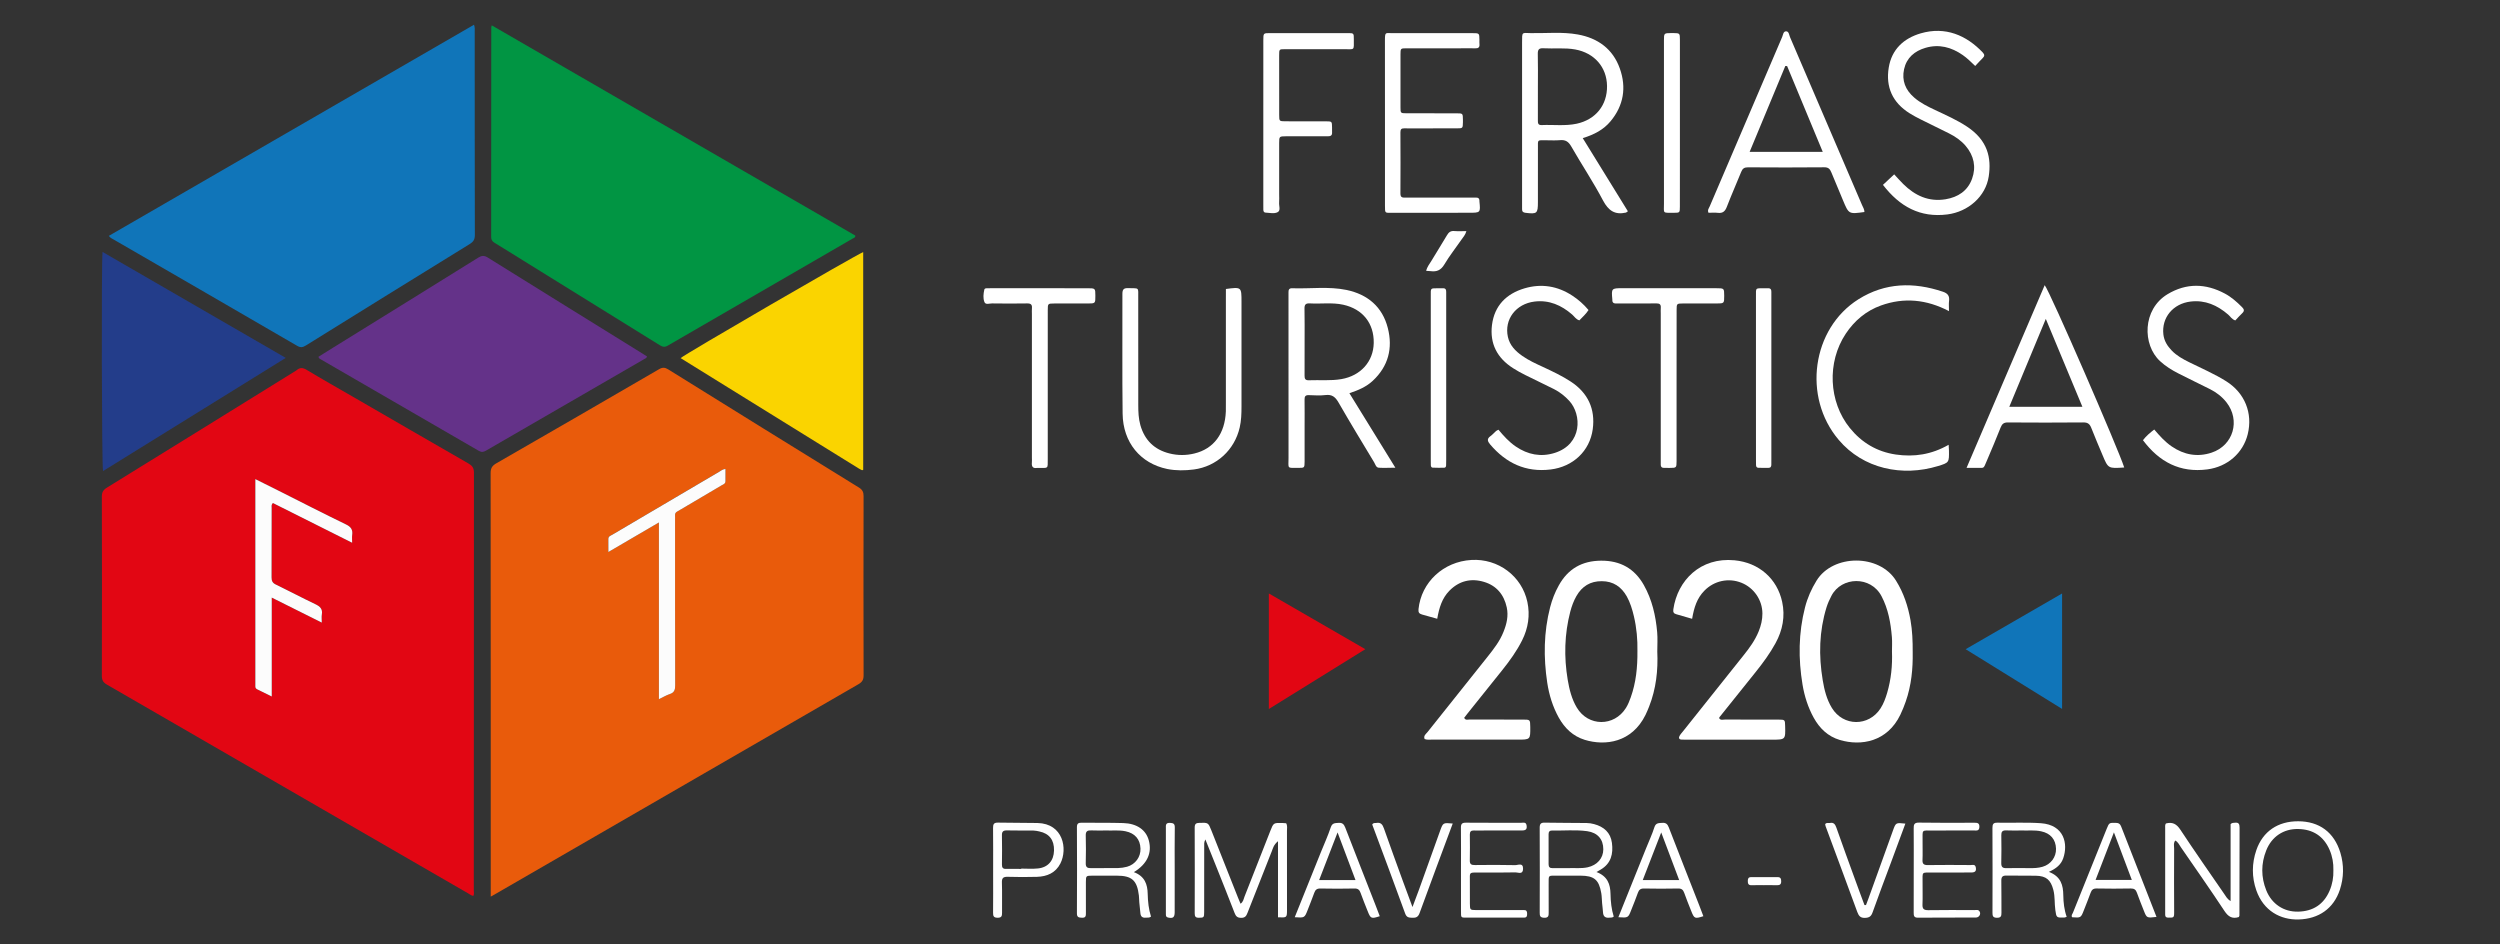 <?xml version="1.0" encoding="utf-8"?>
<!-- Generator: Adobe Illustrator 16.0.0, SVG Export Plug-In . SVG Version: 6.00 Build 0)  -->
<!DOCTYPE svg PUBLIC "-//W3C//DTD SVG 1.1//EN" "http://www.w3.org/Graphics/SVG/1.1/DTD/svg11.dtd">
<svg version="1.1" id="Layer_1" xmlns="http://www.w3.org/2000/svg" xmlns:xlink="http://www.w3.org/1999/xlink" x="0px" y="0px"
	 width="137.68px" height="52px" viewBox="0 0 137.68 52" enable-background="new 0 0 137.68 52" xml:space="preserve">
<rect x="0" y="0" width="137.68" height="52" fill="#333333" stroke="none"/>
<g>
	<path fill-rule="evenodd" clip-rule="evenodd" fill="#E95B0B" d="M27.026,49.379c0-0.17,0-0.285,0-0.401
		c0-7.642,0.002-15.284-0.006-22.927c0-0.271,0.088-0.406,0.317-0.537c2.991-1.72,5.978-3.447,8.96-5.182
		c0.193-0.111,0.326-0.1,0.508,0.014c3.495,2.174,6.993,4.342,10.496,6.503c0.199,0.122,0.259,0.252,0.258,0.479
		c-0.007,3.287-0.008,6.575,0.001,9.862c0.001,0.246-0.076,0.371-0.287,0.493C40.63,41.517,33.99,45.357,27.35,49.196
		C27.261,49.248,27.169,49.299,27.026,49.379z M39.953,25.824c-0.156,0.019-0.246,0.098-0.342,0.153
		c-1.173,0.689-2.345,1.38-3.519,2.071c-0.79,0.465-1.581,0.93-2.371,1.397c-0.096,0.056-0.222,0.087-0.219,0.239
		c0.004,0.218,0.001,0.435,0.001,0.714c0.952-0.544,1.835-1.085,2.783-1.627c0,3.272,0,6.479,0,9.733
		c0.228-0.109,0.409-0.219,0.604-0.284c0.246-0.081,0.293-0.233,0.293-0.476c-0.009-3.045-0.006-6.088-0.006-9.132
		c0-0.074,0.005-0.148-0.001-0.222c-0.009-0.108,0.034-0.181,0.131-0.228c0.066-0.032,0.128-0.074,0.191-0.111
		c0.745-0.439,1.491-0.879,2.234-1.32c0.096-0.056,0.222-0.085,0.22-0.238C39.95,26.278,39.953,26.062,39.953,25.824z"/>
	<path fill-rule="evenodd" clip-rule="evenodd" fill="#E20613" d="M26.069,49.338c-0.111-0.011-0.192-0.083-0.28-0.134
		c-6.63-3.833-13.26-7.669-19.893-11.497c-0.21-0.12-0.287-0.243-0.287-0.489c0.01-3.287,0.009-6.575,0-9.862
		c-0.001-0.243,0.073-0.373,0.278-0.5c3.44-2.121,6.874-4.251,10.31-6.379c0.044-0.027,0.094-0.051,0.133-0.085
		c0.184-0.161,0.346-0.151,0.562-0.021c0.868,0.523,1.75,1.021,2.626,1.527c2.092,1.209,4.181,2.422,6.277,3.625
		c0.212,0.121,0.307,0.248,0.306,0.511c-0.008,7.663-0.007,15.326-0.008,22.991C26.096,49.127,26.121,49.232,26.069,49.338z
		 M14.062,26.385c0,0.121,0,0.185,0,0.248c0,3.668,0,7.335,0,11.002c0,0.053,0.002,0.105,0,0.158
		c-0.003,0.085,0.035,0.137,0.11,0.173c0.251,0.12,0.499,0.245,0.794,0.391c0-1.837,0-3.616,0-5.446
		c0.934,0.467,1.825,0.911,2.755,1.376c0-0.179-0.019-0.315,0.003-0.445c0.053-0.305-0.097-0.444-0.354-0.567
		c-0.732-0.349-1.45-0.73-2.181-1.084c-0.18-0.086-0.235-0.196-0.233-0.39c0.008-1.278,0.003-2.557,0.005-3.836
		c0-0.079-0.028-0.167,0.067-0.263c1.434,0.719,2.876,1.441,4.365,2.188c0-0.184-0.014-0.31,0.003-0.432
		c0.04-0.288-0.068-0.445-0.34-0.576c-1.252-0.607-2.49-1.243-3.734-1.868C14.918,26.812,14.515,26.611,14.062,26.385z"/>
	<path fill-rule="evenodd" clip-rule="evenodd" fill="#1075B9" d="M5.994,12.99c6.708-3.878,13.396-7.748,20.111-11.628
		c0.054,0.149,0.039,0.254,0.039,0.355c0.001,3.741-0.002,7.483,0.007,11.227c0.001,0.248-0.085,0.374-0.286,0.498
		c-3.01,1.854-6.016,3.718-9.019,5.584c-0.169,0.106-0.292,0.129-0.48,0.02c-3.376-1.963-6.757-3.916-10.137-5.872
		C6.158,13.133,6.076,13.105,5.994,12.99z"/>
	<path fill-rule="evenodd" clip-rule="evenodd" fill="#019543" d="M27.081,1.396c6.696,3.872,13.363,7.728,20.023,11.579
		c0.009,0.115-0.083,0.127-0.14,0.16c-3.398,1.968-6.797,3.93-10.193,5.901c-0.182,0.105-0.299,0.059-0.454-0.037
		c-2.51-1.561-5.023-3.116-7.536-4.672c-0.511-0.318-1.021-0.638-1.536-0.95c-0.127-0.077-0.195-0.159-0.195-0.322
		c0.005-3.85,0.005-7.697,0.005-11.547C27.056,1.489,27.064,1.47,27.081,1.396z"/>
	<path fill-rule="evenodd" clip-rule="evenodd" fill="#643289" d="M17.537,19.65c0.281-0.176,0.558-0.35,0.835-0.521
		c2.655-1.645,5.311-3.285,7.961-4.937c0.196-0.122,0.329-0.133,0.531-0.007c2.847,1.775,5.7,3.539,8.551,5.307
		c0.072,0.044,0.142,0.09,0.222,0.143c-0.032,0.095-0.117,0.118-0.183,0.156c-2.895,1.674-5.79,3.347-8.683,5.023
		c-0.138,0.079-0.245,0.105-0.402,0.015c-2.9-1.685-5.805-3.361-8.708-5.042C17.619,19.764,17.564,19.748,17.537,19.65z"/>
	<path fill-rule="evenodd" clip-rule="evenodd" fill="#FAD400" d="M47.538,13.883c0,4.021,0,8.008,0,11.991
		c-0.019,0.009-0.028,0.016-0.038,0.018c-0.01,0.003-0.022,0.005-0.03,0.001c-0.065-0.033-0.132-0.064-0.194-0.104
		c-3.263-2.021-6.527-4.044-9.794-6.068C37.65,19.544,47.123,14.044,47.538,13.883z"/>
	<path fill-rule="evenodd" clip-rule="evenodd" fill="#233D8A" d="M5.648,13.875c3.373,1.951,6.711,3.883,10.088,5.835
		c-3.376,2.092-6.717,4.161-10.062,6.233C5.604,25.719,5.578,14.428,5.648,13.875z"/>
	<g>
		<path fill-rule="evenodd" clip-rule="evenodd" fill="#FFFFFF" d="M87.165,7.607c0.848,1.377,1.668,2.705,2.486,4.029
			c-0.064,0.044-0.086,0.067-0.109,0.073c-0.607,0.135-0.964-0.107-1.261-0.669c-0.536-1.019-1.179-1.98-1.752-2.981
			c-0.153-0.266-0.323-0.368-0.618-0.34c-0.26,0.025-0.524,0.004-0.785,0.006c-0.479,0.004-0.428-0.06-0.429,0.455
			c-0.002,0.985-0.001,1.971-0.001,2.958c0,0.62-0.05,0.659-0.683,0.582c-0.137-0.017-0.191-0.07-0.189-0.2
			c0.001-0.094,0-0.185,0-0.278c0-2.973,0-5.945,0-8.918c0-0.588-0.016-0.51,0.487-0.5c0.86,0.014,1.727-0.079,2.579,0.074
			C88,2.098,88.826,2.696,89.208,3.776c0.37,1.044,0.21,2.036-0.512,2.903C88.31,7.143,87.798,7.412,87.165,7.607z M84.695,4.767
			c0,0.618,0.001,1.234-0.001,1.851c0,0.146-0.004,0.279,0.207,0.27c0.644-0.029,1.292,0.062,1.933-0.075
			c1.042-0.228,1.683-1.021,1.669-2.078c-0.014-1.037-0.696-1.816-1.748-2.01c-0.582-0.106-1.167-0.033-1.75-0.066
			c-0.242-0.015-0.32,0.063-0.315,0.307C84.705,3.566,84.695,4.167,84.695,4.767z"/>
		<path fill-rule="evenodd" clip-rule="evenodd" fill="#FFFFFF" d="M74.314,21.654c0.839,1.359,1.66,2.689,2.531,4.103
			c-0.349,0.003-0.627,0.018-0.906,0.002c-0.162-0.009-0.193-0.184-0.261-0.296c-0.66-1.093-1.324-2.186-1.96-3.292
			c-0.173-0.302-0.354-0.459-0.717-0.415c-0.303,0.037-0.615,0.016-0.922,0.005c-0.182-0.006-0.238,0.066-0.234,0.243
			c0.008,0.507,0.002,1.016,0.002,1.523c0,0.631,0.003,1.263,0,1.896c-0.003,0.336-0.008,0.344-0.321,0.344
			c-0.675-0.001-0.563,0.068-0.564-0.558c-0.004-2.927-0.002-5.854-0.002-8.782c0-0.106,0.004-0.215,0-0.322
			c-0.005-0.146,0.035-0.237,0.204-0.23c0.997,0.035,2.005-0.111,2.991,0.093c1.161,0.243,1.979,0.927,2.276,2.101
			c0.282,1.109,0.028,2.105-0.833,2.905C75.245,21.303,74.81,21.489,74.314,21.654z M71.847,18.797c0,0.631,0.002,1.264-0.002,1.896
			c-0.001,0.17,0.044,0.256,0.233,0.249c0.599-0.024,1.2,0.039,1.797-0.064c1.056-0.183,1.76-0.962,1.779-1.985
			c0.021-1.087-0.609-1.876-1.681-2.111c-0.609-0.134-1.228-0.037-1.84-0.073c-0.223-0.013-0.296,0.064-0.292,0.287
			C71.854,17.596,71.847,18.195,71.847,18.797z"/>
		<path fill-rule="evenodd" clip-rule="evenodd" fill="#FFFFFF" d="M67.513,15.915c0.859-0.113,0.859-0.113,0.859,0.705
			c0,1.925,0,3.851,0,5.775c0,0.387-0.012,0.769-0.099,1.148c-0.283,1.235-1.271,2.145-2.523,2.312
			c-0.491,0.064-0.983,0.07-1.469-0.027c-1.477-0.306-2.436-1.461-2.456-3.044c-0.028-2.202-0.004-4.406-0.012-6.608
			c0-0.25,0.088-0.315,0.32-0.308c0.621,0.021,0.551-0.073,0.552,0.532c0.002,1.972,0,3.945,0.002,5.916
			c0,0.369,0.014,0.737,0.116,1.099c0.236,0.828,0.772,1.35,1.601,1.557c0.454,0.115,0.918,0.115,1.372,0.003
			c1.069-0.257,1.688-1.095,1.734-2.32c0.006-0.17,0.002-0.34,0.002-0.509c0-1.911,0-3.82,0-5.732
			C67.513,16.247,67.513,16.08,67.513,15.915z"/>
		<path fill-rule="evenodd" clip-rule="evenodd" fill="#FFFFFF" d="M116.985,25.745c-0.883,0.061-0.883,0.061-1.197-0.688
			c-0.207-0.497-0.422-0.989-0.617-1.493c-0.084-0.211-0.192-0.303-0.434-0.3c-1.385,0.012-2.77,0.012-4.155,0.001
			c-0.224-0.003-0.324,0.077-0.403,0.276c-0.242,0.615-0.501,1.224-0.761,1.833c-0.207,0.484-0.118,0.381-0.596,0.392
			c-0.152,0.005-0.302,0-0.52,0c1.446-3.379,2.869-6.706,4.303-10.061C112.871,16.001,116.686,24.783,116.985,25.745z
			 M112.667,17.562c-0.698,1.681-1.351,3.252-2.011,4.84c1.356,0,2.663,0,4.025,0C114.008,20.787,113.357,19.221,112.667,17.562z"/>
		<path fill-rule="evenodd" clip-rule="evenodd" fill="#FFFFFF" d="M102.678,11.676c-0.862,0.12-0.862,0.12-1.179-0.64
			c-0.213-0.511-0.43-1.021-0.639-1.533c-0.076-0.183-0.155-0.293-0.393-0.29c-1.4,0.014-2.8,0.011-4.201,0.002
			c-0.202-0.002-0.301,0.067-0.374,0.249c-0.258,0.642-0.542,1.274-0.789,1.92c-0.097,0.256-0.229,0.373-0.505,0.337
			c-0.166-0.021-0.338-0.003-0.506-0.003c-0.074-0.148,0.021-0.249,0.064-0.35c1.328-3.112,2.659-6.223,3.992-9.333
			c0.051-0.118,0.057-0.314,0.22-0.31c0.155,0.006,0.16,0.2,0.211,0.319c1.323,3.081,2.645,6.163,3.965,9.244
			C102.599,11.413,102.678,11.532,102.678,11.676z M98.42,3.638c-0.032-0.001-0.066-0.002-0.099-0.003
			c-0.65,1.561-1.299,3.125-1.965,4.728c1.364,0,2.66,0,4.026,0C99.72,6.766,99.069,5.203,98.42,3.638z"/>
		<path fill-rule="evenodd" clip-rule="evenodd" fill="#FFFFFF" d="M76.273,6.763c0-1.509,0.001-3.02-0.002-4.529
			c0-0.491,0.029-0.409,0.389-0.409c1.476-0.001,2.954-0.001,4.429,0c0.381,0,0.382,0.003,0.386,0.369
			c0.001,0.075-0.007,0.153,0.002,0.229c0.02,0.184-0.061,0.245-0.237,0.239c-0.262-0.011-0.523-0.002-0.785-0.002c-1,0-2-0.003-3,0
			c-0.321,0.001-0.326,0.007-0.327,0.333c-0.004,0.97-0.004,1.94,0,2.912c0,0.326,0.006,0.332,0.324,0.333
			c0.924,0.004,1.847,0,2.769,0.003c0.341,0,0.341,0.005,0.345,0.353c0,0.047,0,0.093,0,0.14c-0.007,0.327-0.007,0.334-0.324,0.334
			c-0.677,0.004-1.354,0-2.031,0.002c-0.292,0-0.584,0.006-0.877-0.002c-0.163-0.005-0.21,0.062-0.21,0.217
			c0.006,1.123,0.008,2.249,0,3.374c-0.002,0.246,0.144,0.223,0.3,0.223c1.184-0.003,2.369-0.001,3.554-0.001
			c0.107,0,0.215,0.001,0.323,0.001c0.111-0.001,0.172,0.048,0.174,0.164c0,0.015-0.001,0.029,0,0.045
			c0.062,0.626,0.062,0.626-0.586,0.626c-1.414,0-2.83,0-4.244,0.002c-0.375,0-0.372,0.035-0.372-0.379
			C76.274,9.813,76.273,8.288,76.273,6.763z"/>
		<path fill-rule="evenodd" clip-rule="evenodd" fill="#FFFFFF" d="M82.524,23.665c0.284,0.343,0.582,0.672,0.953,0.925
			c0.664,0.451,1.383,0.593,2.149,0.351c1.515-0.482,1.495-2.104,0.796-2.866c-0.243-0.264-0.519-0.482-0.837-0.644
			c-0.522-0.263-1.05-0.509-1.571-0.771c-0.233-0.117-0.465-0.24-0.685-0.383c-0.874-0.556-1.292-1.348-1.162-2.384
			c0.136-1.066,0.794-1.717,1.788-2.013c0.932-0.276,1.828-0.133,2.646,0.408c0.322,0.212,0.611,0.464,0.882,0.785
			c-0.136,0.219-0.331,0.386-0.504,0.569c-0.188-0.052-0.272-0.212-0.397-0.32c-0.596-0.514-1.261-0.811-2.07-0.715
			c-1.029,0.125-1.681,0.982-1.469,1.948c0.104,0.468,0.415,0.78,0.788,1.042c0.354,0.25,0.748,0.428,1.137,0.608
			c0.53,0.247,1.06,0.496,1.548,0.817c0.937,0.619,1.349,1.504,1.2,2.613c-0.163,1.208-1.088,2.069-2.319,2.22
			c-1.373,0.167-2.458-0.35-3.335-1.384c-0.143-0.17-0.186-0.306,0.02-0.452c0.112-0.079,0.203-0.189,0.307-0.28
			C82.418,23.711,82.464,23.696,82.524,23.665z"/>
		<path fill-rule="evenodd" clip-rule="evenodd" fill="#FFFFFF" d="M118.017,24.242c0.182-0.236,0.392-0.412,0.622-0.588
			c0.295,0.346,0.591,0.679,0.962,0.932c0.679,0.463,1.414,0.601,2.194,0.343c1.201-0.396,1.602-1.781,0.818-2.775
			c-0.243-0.309-0.549-0.542-0.894-0.718c-0.576-0.292-1.16-0.566-1.735-0.862c-0.37-0.188-0.721-0.401-1.03-0.689
			c-0.972-0.901-0.972-2.843,0.414-3.681c1.038-0.625,2.101-0.603,3.16-0.036c0.355,0.189,0.656,0.455,0.939,0.74
			c0.12,0.119,0.156,0.212,0.016,0.342c-0.134,0.123-0.253,0.265-0.379,0.397c-0.188-0.056-0.27-0.216-0.395-0.323
			c-0.598-0.513-1.261-0.812-2.069-0.717c-0.967,0.116-1.604,0.885-1.498,1.813c0.042,0.355,0.219,0.636,0.459,0.884
			c0.271,0.283,0.608,0.468,0.954,0.64c0.687,0.343,1.397,0.643,2.048,1.054c1.023,0.644,1.47,1.753,1.185,2.913
			c-0.255,1.036-1.113,1.792-2.222,1.939C120.059,26.049,118.913,25.439,118.017,24.242z"/>
		<path fill-rule="evenodd" clip-rule="evenodd" fill="#FFFFFF" d="M103.698,10.181c0.217-0.204,0.407-0.381,0.619-0.579
			c0.173,0.185,0.329,0.365,0.499,0.533c0.647,0.639,1.401,0.991,2.333,0.838c0.685-0.114,1.215-0.462,1.456-1.128
			c0.236-0.655,0.103-1.273-0.353-1.812c-0.254-0.298-0.57-0.513-0.917-0.688c-0.521-0.261-1.048-0.514-1.568-0.774
			c-0.208-0.104-0.41-0.212-0.604-0.334c-0.936-0.587-1.324-1.444-1.145-2.522c0.165-0.997,0.823-1.604,1.76-1.879
			c1.358-0.395,2.518,0.106,3.419,1.057c0.112,0.12,0.099,0.203-0.01,0.31c-0.13,0.127-0.252,0.264-0.408,0.43
			c-0.23-0.217-0.441-0.432-0.689-0.603c-0.626-0.434-1.304-0.616-2.053-0.395c-0.6,0.176-1.038,0.548-1.176,1.177
			c-0.137,0.626,0.079,1.15,0.563,1.565c0.342,0.296,0.744,0.491,1.146,0.681c0.599,0.282,1.204,0.55,1.756,0.914
			c1.154,0.762,1.349,1.732,1.198,2.742c-0.166,1.104-1.125,1.947-2.281,2.095C105.747,11.998,104.624,11.382,103.698,10.181z"/>
		<path fill-rule="evenodd" clip-rule="evenodd" fill="#FFFFFF" d="M107.316,24.495c0.009,0.156,0.017,0.232,0.017,0.308
			c0.01,0.667,0.012,0.676-0.605,0.864c-1.954,0.597-4.109,0.163-5.469-1.445c-1.998-2.357-1.478-6.125,1.09-7.741
			c1.469-0.922,3.04-0.957,4.654-0.414c0.262,0.088,0.372,0.232,0.335,0.509c-0.021,0.162-0.003,0.331-0.003,0.558
			c-1.239-0.647-2.479-0.765-3.743-0.312c-0.82,0.294-1.465,0.836-1.947,1.563c-1.035,1.563-0.942,3.737,0.229,5.185
			c0.656,0.81,1.498,1.31,2.534,1.462C105.41,25.177,106.366,25.038,107.316,24.495z"/>
		<path fill-rule="evenodd" clip-rule="evenodd" fill="#FFFFFF" d="M69.573,6.739c0-1.511,0-3.021,0.001-4.53
			c0-0.382,0.004-0.386,0.369-0.386c1.431-0.003,2.86-0.004,4.292,0c0.317,0,0.325,0.006,0.323,0.336
			c0,0.643,0.059,0.548-0.526,0.551c-1.077,0.005-2.153,0.002-3.23,0c-0.352,0-0.358-0.02-0.356,0.351
			c0.002,1.094-0.002,2.188,0.002,3.28c0.001,0.33,0.008,0.336,0.33,0.339c0.754,0.003,1.507-0.003,2.26,0.002
			c0.316,0.001,0.316,0.008,0.321,0.334c0.002,0.094-0.004,0.187,0.001,0.278c0.01,0.163-0.076,0.212-0.225,0.211
			c-0.369-0.004-0.738-0.001-1.108-0.001c-0.398,0-0.798-0.001-1.198,0.001c-0.377,0.003-0.381,0.005-0.383,0.374
			c-0.002,0.94,0,1.881,0,2.818c0,0.155,0.01,0.31-0.002,0.462c-0.015,0.18,0.094,0.424-0.071,0.52
			c-0.193,0.11-0.45,0.039-0.68,0.03c-0.096-0.005-0.117-0.083-0.119-0.165c0-0.108-0.001-0.215-0.001-0.323
			C69.573,9.727,69.573,8.232,69.573,6.739z"/>
		<path fill-rule="evenodd" clip-rule="evenodd" fill="#FFFFFF" d="M57.702,21.27c0,1.34,0,2.68,0,4.019
			c-0.001,0.557,0.036,0.473-0.508,0.482c-0.03,0-0.062-0.004-0.092,0c-0.236,0.034-0.294-0.093-0.274-0.299
			c0.01-0.091,0.001-0.185,0.001-0.277c0-2.632,0-5.265,0-7.897c0-0.107-0.008-0.218,0.002-0.324
			c0.019-0.197-0.061-0.268-0.261-0.264c-0.646,0.011-1.292,0.009-1.937,0c-0.144-0.002-0.354,0.09-0.419-0.077
			c-0.083-0.211-0.056-0.454-0.006-0.68c0.019-0.089,0.12-0.078,0.195-0.079c0.154-0.002,0.307-0.002,0.461-0.002
			c1.675,0,3.352,0,5.027,0.002c0.432,0,0.432,0.003,0.433,0.413c0.002,0.423,0.002,0.426-0.419,0.427
			c-0.615,0.001-1.23-0.003-1.846,0c-0.349,0.002-0.356,0.007-0.356,0.354C57.701,18.468,57.702,19.869,57.702,21.27z"/>
		<path fill-rule="evenodd" clip-rule="evenodd" fill="#FFFFFF" d="M92.332,21.233c0,1.386,0.002,2.772,0,4.16
			c-0.001,0.372-0.007,0.373-0.383,0.376c-0.108,0.001-0.214,0.001-0.323-0.003c-0.113,0-0.165-0.061-0.165-0.171
			c0.001-0.123,0-0.248,0-0.371c0-2.65,0-5.301,0-7.951c0-0.108-0.008-0.218,0.002-0.325c0.013-0.178-0.061-0.241-0.241-0.239
			c-0.646,0.009-1.292,0.004-1.939,0.004c-0.107,0-0.215,0-0.323-0.001c-0.109-0.005-0.168-0.062-0.166-0.175
			c0.001-0.015,0.001-0.03,0-0.045c-0.056-0.608-0.048-0.621,0.556-0.621c1.725,0,3.446,0,5.17,0.002
			c0.433,0,0.433,0.003,0.435,0.415c0,0.421,0,0.424-0.423,0.425c-0.615,0-1.229-0.003-1.845,0
			c-0.346,0.002-0.353,0.007-0.353,0.357C92.331,18.458,92.332,19.846,92.332,21.233z"/>
		<path fill-rule="evenodd" clip-rule="evenodd" fill="#FFFFFF" d="M91.637,6.807c0-1.525-0.001-3.05,0-4.574
			c0-0.407,0.003-0.407,0.392-0.412c0.045,0,0.092,0,0.138,0c0.341,0.008,0.348,0.008,0.349,0.364c0.002,2.048,0,4.097,0,6.145
			c0,1.017,0.002,2.034-0.002,3.051c0,0.33-0.007,0.338-0.323,0.338c-0.659-0.003-0.551,0.057-0.553-0.521
			C91.633,9.731,91.637,8.27,91.637,6.807z"/>
		<path fill-rule="evenodd" clip-rule="evenodd" fill="#FFFFFF" d="M96.704,20.767c0-1.477,0-2.954,0-4.434
			c0-0.521-0.044-0.449,0.478-0.457c0.061,0,0.124,0.003,0.184,0c0.142-0.009,0.189,0.067,0.186,0.197c-0.003,0.091,0,0.184,0,0.275
			c0,2.987,0,5.974,0,8.962c0,0.094-0.001,0.184-0.001,0.276c0,0.104-0.033,0.18-0.154,0.179c-0.185-0.001-0.369,0-0.553-0.001
			c-0.094-0.003-0.134-0.062-0.136-0.148c-0.003-0.107-0.003-0.213-0.003-0.323C96.704,23.784,96.704,22.277,96.704,20.767z"/>
		<path fill-rule="evenodd" clip-rule="evenodd" fill="#FFFFFF" d="M78.796,20.77c0-1.479-0.002-2.957,0-4.436
			c0-0.514-0.046-0.451,0.478-0.458c0.062,0,0.124,0.004,0.185,0c0.143-0.011,0.188,0.067,0.186,0.195c-0.003,0.092,0,0.185,0,0.276
			c0,2.987,0,5.974,0,8.96c0,0.108-0.001,0.216-0.005,0.323c-0.001,0.066-0.032,0.128-0.102,0.129
			c-0.214,0.005-0.43,0.005-0.644-0.005c-0.068-0.004-0.093-0.071-0.095-0.137c-0.003-0.107-0.003-0.214-0.003-0.324
			C78.796,23.787,78.796,22.277,78.796,20.77z"/>
		<path fill-rule="evenodd" clip-rule="evenodd" fill="#FFFFFF" d="M80.758,12.728c-0.063,0.218-0.181,0.337-0.274,0.472
			c-0.314,0.455-0.661,0.893-0.942,1.366c-0.189,0.316-0.422,0.414-0.757,0.366c-0.072-0.008-0.146-0.008-0.242-0.015
			c0.049-0.223,0.184-0.377,0.283-0.544c0.283-0.476,0.583-0.942,0.862-1.418c0.096-0.165,0.204-0.248,0.4-0.231
			C80.296,12.741,80.505,12.728,80.758,12.728z"/>
	</g>
	<g>
		<path fill-rule="evenodd" clip-rule="evenodd" fill="#FFFFFF" d="M91.27,35.876c0.048,1.038-0.065,2.057-0.448,3.031
			c-0.061,0.157-0.127,0.313-0.201,0.466c-0.75,1.521-2.212,1.717-3.343,1.373c-0.654-0.202-1.107-0.643-1.434-1.226
			c-0.333-0.599-0.531-1.248-0.634-1.919c-0.21-1.395-0.196-2.787,0.16-4.163c0.108-0.418,0.264-0.819,0.474-1.194
			c0.509-0.92,1.286-1.362,2.336-1.366c1.051-0.005,1.834,0.429,2.35,1.343c0.452,0.804,0.654,1.685,0.734,2.596
			C91.295,35.168,91.27,35.522,91.27,35.876z M90.176,35.847c0.013-0.608-0.042-1.267-0.196-1.915
			c-0.089-0.374-0.2-0.744-0.387-1.081c-0.302-0.536-0.747-0.843-1.381-0.844c-0.63-0.004-1.085,0.279-1.395,0.818
			c-0.154,0.269-0.259,0.56-0.338,0.857c-0.323,1.239-0.353,2.494-0.142,3.756c0.09,0.532,0.22,1.058,0.499,1.526
			c0.626,1.056,2.056,1.066,2.708,0.024c0.114-0.183,0.193-0.382,0.266-0.587C90.097,37.595,90.185,36.758,90.176,35.847z"/>
		<path fill-rule="evenodd" clip-rule="evenodd" fill="#FFFFFF" d="M105.336,35.925c0.015,0.882-0.069,1.815-0.384,2.713
			c-0.085,0.244-0.183,0.487-0.296,0.723c-0.719,1.494-2.158,1.738-3.333,1.391c-0.655-0.195-1.113-0.638-1.438-1.224
			c-0.314-0.569-0.509-1.184-0.616-1.822c-0.237-1.43-0.224-2.85,0.137-4.257c0.133-0.521,0.35-1.012,0.636-1.475
			c0.904-1.463,3.45-1.478,4.373,0c0.424,0.678,0.665,1.415,0.802,2.191C105.316,34.727,105.339,35.296,105.336,35.925z
			 M104.195,35.881c0-0.263,0.017-0.525-0.004-0.786c-0.064-0.787-0.201-1.558-0.574-2.266c-0.595-1.124-2.199-1.079-2.753-0.022
			c-0.108,0.205-0.202,0.413-0.272,0.634c-0.41,1.323-0.437,2.665-0.211,4.02c0.088,0.535,0.22,1.06,0.503,1.524
			c0.627,1.03,2.033,1.037,2.683,0.024c0.169-0.263,0.272-0.55,0.361-0.847C104.146,37.419,104.224,36.654,104.195,35.881z"/>
		<path fill-rule="evenodd" clip-rule="evenodd" fill="#FFFFFF" d="M79.151,34.077c-0.306-0.088-0.57-0.161-0.836-0.234
			c-0.149-0.044-0.215-0.107-0.195-0.297c0.153-1.481,1.367-2.619,2.916-2.708c1.467-0.085,2.776,0.885,3.08,2.314
			c0.154,0.729,0.047,1.44-0.289,2.11c-0.297,0.595-0.684,1.129-1.097,1.646c-0.632,0.796-1.271,1.586-1.904,2.377
			c-0.067,0.083-0.131,0.165-0.191,0.246c0.071,0.151,0.194,0.093,0.289,0.095c0.984,0.003,1.969,0.001,2.952,0.003
			c0.393,0,0.393,0.003,0.399,0.407c0.006,0.697,0.006,0.697-0.704,0.697c-1.555,0-3.106,0-4.658-0.003
			c-0.152,0-0.308,0.027-0.457-0.029c-0.076-0.19,0.081-0.282,0.17-0.396c1.101-1.384,2.206-2.768,3.307-4.149
			c0.336-0.424,0.667-0.848,0.867-1.356c0.175-0.434,0.282-0.875,0.181-1.348c-0.153-0.71-0.57-1.202-1.253-1.406
			c-0.712-0.215-1.368-0.06-1.906,0.486C79.416,32.945,79.257,33.469,79.151,34.077z"/>
		<path fill-rule="evenodd" clip-rule="evenodd" fill="#FFFFFF" d="M93.189,34.079c-0.316-0.091-0.592-0.172-0.872-0.252
			c-0.139-0.037-0.186-0.112-0.163-0.271c0.229-1.594,1.493-2.879,3.369-2.7c1.354,0.13,2.347,1.016,2.624,2.288
			c0.173,0.798,0.027,1.561-0.363,2.274c-0.31,0.569-0.693,1.089-1.098,1.594c-0.664,0.828-1.329,1.656-1.99,2.483
			c-0.01,0.014-0.014,0.029-0.022,0.048c0.076,0.146,0.213,0.082,0.322,0.084c0.985,0.005,1.967,0.001,2.953,0.003
			c0.353,0.002,0.353,0.007,0.362,0.353c0.02,0.752,0.02,0.752-0.738,0.752c-1.538,0-3.077,0-4.613-0.001
			c-0.122,0-0.246,0.003-0.37-0.005c-0.13-0.009-0.147-0.102-0.098-0.194c0.049-0.094,0.124-0.173,0.192-0.258
			c1.112-1.395,2.224-2.789,3.337-4.187c0.328-0.408,0.634-0.829,0.833-1.321c0.129-0.319,0.208-0.647,0.205-0.987
			c-0.005-0.743-0.473-1.415-1.155-1.688c-0.706-0.284-1.507-0.112-2.039,0.435C93.458,32.94,93.292,33.459,93.189,34.079z"/>
		<path fill-rule="evenodd" clip-rule="evenodd" fill="#1075B9" d="M108.252,35.753c1.809-1.046,3.528-2.038,5.311-3.069
			c0,2.153,0,4.218,0,6.358C111.8,37.95,110.072,36.879,108.252,35.753z"/>
		<path fill-rule="evenodd" clip-rule="evenodd" fill="#E20613" d="M69.878,39.046c0-2.162,0-4.219,0-6.363
			c1.786,1.033,3.521,2.032,5.313,3.069C73.401,36.86,71.673,37.931,69.878,39.046z"/>
		<path fill-rule="evenodd" clip-rule="evenodd" fill="#FFFFFF" d="M70.382,50.518c0-1.385,0-2.739,0-4.192
			c-0.25,0.211-0.278,0.396-0.343,0.557c-0.45,1.129-0.896,2.259-1.337,3.391c-0.067,0.172-0.135,0.277-0.354,0.273
			c-0.211-0.001-0.289-0.092-0.358-0.27c-0.331-0.86-0.675-1.718-1.016-2.572c-0.185-0.469-0.375-0.935-0.592-1.476
			c-0.085,0.17-0.064,0.284-0.064,0.395c-0.002,1.2,0,2.401-0.002,3.604c0,0.305-0.022,0.312-0.297,0.314
			c-0.192,0.003-0.224-0.086-0.224-0.251c0.005-1.572,0.006-3.144-0.001-4.715c0-0.206,0.074-0.255,0.265-0.26
			c0.48-0.013,0.48-0.021,0.659,0.43c0.488,1.229,0.973,2.459,1.461,3.688c0.044,0.112,0.092,0.222,0.14,0.336
			c0.155-0.102,0.169-0.267,0.224-0.405c0.475-1.201,0.945-2.404,1.416-3.604c0.176-0.447,0.176-0.447,0.655-0.438
			c0.075,0.002,0.15,0.009,0.219,0.015c0.078,0.146,0.043,0.287,0.043,0.42c0.002,1.447,0.002,2.897,0.002,4.343
			C70.876,50.54,70.875,50.54,70.382,50.518z"/>
		<path fill-rule="evenodd" clip-rule="evenodd" fill="#FFFFFF" d="M122.844,49.623c0-1.465,0-2.862,0-4.237
			c0.082-0.082,0.161-0.068,0.235-0.077c0.207-0.026,0.259,0.07,0.259,0.266c-0.007,1.615-0.006,3.231-0.008,4.848
			c0,0.026-0.022,0.054-0.036,0.081c-0.357,0.116-0.578-0.018-0.787-0.332c-0.78-1.182-1.592-2.339-2.395-3.503
			c-0.092-0.131-0.154-0.294-0.317-0.38c-0.111,0.154-0.061,0.311-0.061,0.458c-0.005,1.168-0.008,2.338,0.001,3.511
			c0.002,0.294-0.041,0.277-0.328,0.278c-0.115,0-0.168-0.05-0.166-0.165c0.003-0.061,0-0.122,0-0.185c0-1.524,0-3.05,0-4.571
			c0-0.091-0.017-0.184,0.04-0.265c0.357-0.094,0.583,0.021,0.794,0.34c0.788,1.193,1.609,2.367,2.42,3.544
			C122.582,49.353,122.641,49.502,122.844,49.623z"/>
		<path fill-rule="evenodd" clip-rule="evenodd" fill="#FFFFFF" d="M126.562,45.229c1.171,0.002,1.985,0.609,2.326,1.729
			c0.206,0.687,0.194,1.369-0.028,2.046c-0.345,1.036-1.164,1.601-2.265,1.633c-1.013,0.029-1.941-0.482-2.334-1.603
			c-0.257-0.735-0.251-1.487,0.003-2.223C124.62,45.785,125.447,45.226,126.562,45.229z M128.504,47.923
			c0.011-0.386-0.055-0.763-0.209-1.119c-0.329-0.757-0.918-1.134-1.73-1.149c-0.803-0.017-1.458,0.42-1.758,1.177
			c-0.292,0.73-0.291,1.473,0.001,2.202c0.302,0.752,0.964,1.193,1.763,1.172c0.811-0.02,1.401-0.396,1.725-1.155
			C128.451,48.689,128.515,48.315,128.504,47.923z"/>
		<path fill-rule="evenodd" clip-rule="evenodd" fill="#FFFFFF" d="M112.836,48.016c0.667,0.255,0.788,0.741,0.794,1.292
			c0.006,0.399,0.049,0.795,0.186,1.183c-0.056,0.017-0.097,0.041-0.14,0.041c-0.423,0.009-0.427,0.006-0.485-0.416
			c-0.051-0.363-0.014-0.735-0.107-1.099c-0.147-0.562-0.39-0.777-0.968-0.789c-0.538-0.013-1.076,0.005-1.614-0.008
			c-0.226-0.007-0.29,0.079-0.285,0.294c0.012,0.586,0,1.17,0.007,1.755c0.003,0.186-0.032,0.276-0.248,0.275
			c-0.217-0.002-0.248-0.097-0.246-0.278c0.005-1.556,0.006-3.11-0.002-4.664c0-0.21,0.042-0.301,0.275-0.295
			c0.8,0.017,1.6-0.027,2.396,0.029c1.284,0.092,1.505,1.14,1.225,1.937C113.503,47.612,113.252,47.828,112.836,48.016z
			 M111.36,45.736c-0.328,0-0.605,0.01-0.881-0.004c-0.206-0.008-0.268,0.078-0.263,0.272c0.007,0.508,0.012,1.017-0.002,1.524
			c-0.006,0.229,0.085,0.291,0.298,0.283c0.414-0.011,0.828-0.005,1.244-0.001c0.246,0.004,0.493-0.005,0.73-0.074
			c0.457-0.13,0.755-0.536,0.743-0.992c-0.014-0.518-0.305-0.854-0.821-0.962C112.043,45.703,111.674,45.752,111.36,45.736z"/>
		<path fill-rule="evenodd" clip-rule="evenodd" fill="#FFFFFF" d="M87.921,48.024c0.612,0.231,0.763,0.676,0.773,1.2
			c0.007,0.428,0.053,0.853,0.178,1.254c-0.076,0.071-0.156,0.048-0.229,0.059c-0.224,0.028-0.349-0.055-0.362-0.293
			c-0.008-0.167-0.036-0.336-0.05-0.506c-0.017-0.179-0.014-0.369-0.045-0.548c-0.129-0.745-0.391-0.963-1.15-0.966
			c-0.415-0.003-0.83-0.003-1.245,0c-0.555,0.003-0.501-0.057-0.504,0.48c-0.001,0.511-0.003,1.017,0.002,1.526
			c0,0.182,0.009,0.323-0.255,0.313c-0.226-0.011-0.239-0.115-0.239-0.287c0.005-1.555,0.007-3.109-0.001-4.663
			c-0.001-0.221,0.06-0.294,0.285-0.288c0.767,0.015,1.535,0.01,2.304,0.02c0.135,0.001,0.275,0.024,0.407,0.06
			c0.538,0.143,0.907,0.466,0.982,1.032c0.08,0.601-0.045,1.136-0.619,1.473C88.102,47.922,88.049,47.949,87.921,48.024z
			 M86.397,47.809c0.304-0.016,0.672,0.034,1.038-0.045c0.526-0.117,0.862-0.499,0.862-0.991c0.002-0.548-0.31-0.916-0.886-0.998
			c-0.64-0.088-1.287-0.022-1.932-0.037c-0.131-0.002-0.195,0.062-0.195,0.195c0.003,0.553,0.005,1.108,0,1.661
			c-0.001,0.159,0.066,0.219,0.22,0.217C85.779,47.807,86.058,47.809,86.397,47.809z"/>
		<path fill-rule="evenodd" clip-rule="evenodd" fill="#FFFFFF" d="M62.444,48.03c0.604,0.227,0.752,0.674,0.762,1.198
			c0.009,0.427,0.055,0.85,0.182,1.252c-0.097,0.079-0.193,0.045-0.281,0.057c-0.189,0.021-0.288-0.059-0.303-0.249
			c-0.016-0.201-0.042-0.399-0.061-0.597c-0.01-0.122-0.009-0.248-0.022-0.37c-0.099-0.839-0.384-1.096-1.221-1.097
			c-0.446-0.002-0.893-0.003-1.337,0c-0.354,0.003-0.358,0.006-0.361,0.348c-0.003,0.57-0.003,1.139,0.001,1.709
			c0.001,0.152-0.004,0.269-0.213,0.26c-0.168-0.01-0.283-0.012-0.282-0.24c0.01-1.587,0.009-3.171,0-4.756
			c0-0.229,0.12-0.237,0.289-0.236c0.752,0.008,1.505-0.005,2.257,0.018c0.758,0.021,1.26,0.376,1.414,0.96
			C63.452,46.975,63.182,47.581,62.444,48.03z M60.933,45.736c-0.313,0-0.575,0.01-0.835-0.004c-0.205-0.008-0.311,0.041-0.304,0.28
			c0.014,0.505,0.014,1.015,0,1.521c-0.007,0.235,0.096,0.283,0.303,0.278c0.49-0.01,0.982,0.004,1.474-0.005
			c0.167-0.005,0.339-0.029,0.5-0.073c0.457-0.129,0.753-0.54,0.738-0.996c-0.017-0.519-0.307-0.85-0.825-0.958
			C61.618,45.703,61.248,45.752,60.933,45.736z"/>
		<path fill-rule="evenodd" clip-rule="evenodd" fill="#FFFFFF" d="M89.127,50.513c0.52-1.294,1.023-2.545,1.526-3.796
			c0.154-0.386,0.332-0.763,0.457-1.157c0.078-0.247,0.237-0.229,0.424-0.243c0.204-0.018,0.297,0.062,0.37,0.25
			c0.553,1.433,1.116,2.86,1.676,4.291c0.079,0.199,0.152,0.399,0.228,0.599c-0.474,0.152-0.502,0.139-0.673-0.295
			c-0.129-0.328-0.265-0.654-0.381-0.988c-0.061-0.167-0.14-0.244-0.33-0.242c-0.629,0.013-1.259,0.013-1.89,0
			c-0.187-0.003-0.273,0.071-0.332,0.236c-0.114,0.317-0.239,0.631-0.365,0.944C89.667,50.55,89.667,50.55,89.127,50.513z
			 M90.47,48.466c0.698,0,1.33,0,2.005,0c-0.328-0.865-0.639-1.696-0.988-2.622C91.124,46.775,90.803,47.608,90.47,48.466z"/>
		<path fill-rule="evenodd" clip-rule="evenodd" fill="#FFFFFF" d="M71.304,50.513c0.492-1.224,0.967-2.403,1.44-3.582
			c0.184-0.455,0.389-0.905,0.544-1.37c0.081-0.243,0.234-0.23,0.423-0.244c0.202-0.016,0.297,0.061,0.371,0.25
			c0.553,1.433,1.116,2.858,1.675,4.291c0.078,0.196,0.152,0.399,0.229,0.599c-0.47,0.153-0.502,0.139-0.673-0.294
			c-0.129-0.329-0.265-0.655-0.382-0.987c-0.059-0.166-0.14-0.246-0.329-0.244c-0.63,0.013-1.26,0.013-1.89,0
			c-0.186-0.003-0.273,0.07-0.332,0.235c-0.114,0.317-0.241,0.63-0.363,0.945C71.846,50.55,71.846,50.55,71.304,50.513z
			 M72.648,48.466c0.696,0,1.33,0,2.002,0c-0.325-0.865-0.638-1.696-0.987-2.622C73.303,46.775,72.981,47.607,72.648,48.466z"/>
		<path fill-rule="evenodd" clip-rule="evenodd" fill="#FFFFFF" d="M118.763,50.497c-0.536,0.062-0.537,0.062-0.696-0.339
			c-0.128-0.329-0.265-0.655-0.381-0.988c-0.059-0.168-0.146-0.241-0.332-0.239c-0.631,0.012-1.261,0.013-1.89,0
			c-0.19-0.003-0.271,0.075-0.33,0.237c-0.116,0.319-0.242,0.632-0.365,0.945c-0.17,0.438-0.17,0.438-0.653,0.402
			c-0.067-0.099,0.016-0.176,0.047-0.255c0.618-1.539,1.236-3.078,1.856-4.616c0.14-0.344,0.143-0.332,0.499-0.328
			c0.164,0.002,0.245,0.059,0.302,0.211C117.458,47.172,118.103,48.814,118.763,50.497z M116.418,45.839
			c-0.364,0.944-0.683,1.774-1.01,2.621c0.7,0,1.331,0,1.996,0C117.078,47.592,116.768,46.763,116.418,45.839z"/>
		<path fill-rule="evenodd" clip-rule="evenodd" fill="#FFFFFF" d="M54.694,47.913c0-0.77,0.005-1.54-0.004-2.312
			c-0.003-0.211,0.043-0.303,0.276-0.298c0.723,0.018,1.446,0.004,2.168,0.021c1.424,0.032,1.669,1.426,1.266,2.225
			c-0.266,0.525-0.737,0.722-1.292,0.74c-0.538,0.016-1.076,0.014-1.615-0.002c-0.235-0.004-0.324,0.062-0.316,0.312
			c0.019,0.553,0.001,1.107,0.008,1.663c0.002,0.179-0.021,0.281-0.243,0.28c-0.212-0.002-0.254-0.085-0.251-0.271
			c0.008-0.695,0.003-1.388,0.003-2.082C54.694,48.098,54.694,48.007,54.694,47.913z M56.24,47.853c0-0.007,0-0.012,0-0.018
			c0.306,0,0.615,0.025,0.917-0.007c0.558-0.055,0.876-0.427,0.89-0.986c0.014-0.581-0.259-0.937-0.81-1.053
			c-0.104-0.023-0.212-0.045-0.318-0.048c-0.49-0.006-0.98,0.003-1.47-0.009c-0.194-0.002-0.275,0.061-0.271,0.266
			c0.011,0.538,0.009,1.073,0.001,1.61c-0.004,0.175,0.052,0.252,0.234,0.244C55.688,47.845,55.963,47.853,56.24,47.853z"/>
		<path fill-rule="evenodd" clip-rule="evenodd" fill="#FFFFFF" d="M102.765,49.842c0.046-0.121,0.094-0.243,0.138-0.367
			c0.448-1.244,0.897-2.489,1.345-3.733c0.159-0.442,0.159-0.442,0.685-0.384c-0.273,0.738-0.542,1.471-0.814,2.201
			c-0.332,0.895-0.673,1.786-0.991,2.685c-0.081,0.229-0.188,0.298-0.426,0.306c-0.256,0.006-0.338-0.12-0.416-0.322
			c-0.576-1.576-1.161-3.146-1.744-4.719c-0.015-0.039-0.018-0.084-0.026-0.122c0.076-0.102,0.176-0.049,0.26-0.064
			c0.215-0.044,0.293,0.078,0.357,0.258c0.343,0.973,0.694,1.939,1.048,2.909c0.161,0.453,0.334,0.903,0.5,1.355
			C102.711,49.844,102.738,49.844,102.765,49.842z"/>
		<path fill-rule="evenodd" clip-rule="evenodd" fill="#FFFFFF" d="M80.005,45.353c-0.621,1.671-1.231,3.297-1.825,4.929
			c-0.08,0.225-0.201,0.27-0.407,0.261c-0.177-0.008-0.305-0.01-0.385-0.226c-0.597-1.646-1.212-3.287-1.816-4.908
			c0.065-0.112,0.15-0.075,0.22-0.087c0.244-0.048,0.346,0.08,0.422,0.297c0.342,0.975,0.695,1.939,1.047,2.909
			c0.159,0.439,0.324,0.878,0.527,1.425c0.146-0.39,0.251-0.669,0.355-0.948c0.39-1.086,0.78-2.173,1.169-3.258
			C79.473,45.304,79.473,45.304,80.005,45.353z"/>
		<path fill-rule="evenodd" clip-rule="evenodd" fill="#FFFFFF" d="M80.459,47.904c0-0.769,0.008-1.539-0.003-2.31
			c-0.005-0.22,0.059-0.291,0.283-0.287c1.015,0.01,2.031,0.003,3.045,0.005c0.108,0,0.253-0.054,0.287,0.138
			c0.032,0.195-0.021,0.282-0.232,0.285c-0.692,0.006-1.384,0.002-2.076,0.002c-0.199,0-0.4,0.007-0.599,0
			c-0.156-0.005-0.219,0.065-0.217,0.222c0.005,0.476,0.008,0.953-0.002,1.431c-0.006,0.221,0.103,0.251,0.284,0.25
			c0.737-0.009,1.475-0.013,2.212,0.005c0.154,0.005,0.447-0.16,0.437,0.21c-0.01,0.327-0.269,0.187-0.417,0.189
			c-0.689,0.017-1.384,0.008-2.074,0.007c-0.5-0.002-0.437,0.001-0.439,0.461c0,0.414-0.002,0.829,0.002,1.245
			c0.003,0.354,0.005,0.359,0.348,0.363c0.769,0.002,1.538,0.001,2.306,0.001c0.108,0,0.215,0.005,0.323,0
			c0.148-0.008,0.175,0.081,0.175,0.205c0,0.121-0.017,0.211-0.17,0.208c-0.336-0.005-0.675,0-1.014,0c-0.692,0-1.385,0-2.076,0
			c-0.398,0-0.382,0.036-0.382-0.364C80.459,49.415,80.459,48.66,80.459,47.904z"/>
		<path fill-rule="evenodd" clip-rule="evenodd" fill="#FFFFFF" d="M105.393,47.898c0-0.755,0.006-1.51-0.002-2.264
			c-0.003-0.216,0.02-0.334,0.288-0.331c1.016,0.018,2.031,0.009,3.044,0.007c0.171,0,0.297,0.008,0.285,0.24
			c-0.013,0.224-0.161,0.186-0.292,0.186c-0.738,0.003-1.476-0.004-2.212,0.003c-0.735,0.005-0.612-0.1-0.624,0.644
			c-0.004,0.322,0.012,0.646-0.004,0.97c-0.012,0.224,0.073,0.292,0.292,0.288c0.784-0.011,1.568-0.008,2.353-0.001
			c0.106,0.001,0.254-0.062,0.29,0.13c0.036,0.188-0.023,0.277-0.24,0.279c-0.691,0.007-1.384,0-2.076,0.003
			c-0.717,0.007-0.606-0.089-0.615,0.604c-0.004,0.385,0.012,0.77-0.005,1.154c-0.011,0.246,0.078,0.316,0.316,0.315
			c0.845-0.014,1.691-0.008,2.537-0.004c0.101,0,0.222-0.044,0.292,0.075c0.088,0.148-0.025,0.334-0.209,0.335
			c-1.061,0.005-2.124-0.003-3.184,0.008c-0.228,0.002-0.236-0.115-0.236-0.284C105.396,49.469,105.393,48.684,105.393,47.898z"/>
		<path fill-rule="evenodd" clip-rule="evenodd" fill="#FFFFFF" d="M64.693,47.929c0,0.771,0.001,1.544-0.001,2.313
			c-0.001,0.278-0.095,0.348-0.357,0.29c-0.094-0.02-0.125-0.066-0.127-0.152c0-0.045-0.001-0.092-0.001-0.138
			c0-1.542,0-3.084,0-4.624c0-0.154-0.03-0.31,0.223-0.301c0.186,0.009,0.271,0.043,0.268,0.253
			C64.685,46.358,64.693,47.144,64.693,47.929z"/>
		<path fill-rule="evenodd" clip-rule="evenodd" fill="#FFFFFF" d="M97.14,48.748c-0.231,0-0.458-0.005-0.688,0.003
			c-0.174,0.003-0.197-0.1-0.197-0.237c0.003-0.122,0.029-0.208,0.175-0.208c0.488,0.002,0.978,0.003,1.465-0.001
			c0.169-0.001,0.197,0.091,0.199,0.234c0.001,0.161-0.073,0.213-0.222,0.212C97.629,48.744,97.383,48.748,97.14,48.748z"/>
	</g>
	<path fill-rule="evenodd" clip-rule="evenodd" fill="#FCFCFC" d="M39.953,25.824c0,0.237-0.002,0.454,0,0.671
		c0.002,0.153-0.125,0.183-0.22,0.238c-0.744,0.441-1.489,0.881-2.234,1.32c-0.063,0.037-0.125,0.079-0.191,0.111
		c-0.097,0.047-0.14,0.119-0.131,0.228c0.006,0.073,0.001,0.147,0.001,0.222c0,3.044-0.003,6.087,0.006,9.132
		c0,0.242-0.047,0.395-0.293,0.476c-0.195,0.065-0.376,0.175-0.604,0.284c0-3.254,0-6.461,0-9.733
		c-0.948,0.542-1.831,1.083-2.783,1.627c0-0.279,0.003-0.496-0.001-0.714c-0.003-0.152,0.123-0.184,0.219-0.239
		c0.79-0.468,1.581-0.933,2.371-1.397c1.173-0.691,2.345-1.382,3.519-2.071C39.707,25.922,39.796,25.843,39.953,25.824z"/>
	<path fill-rule="evenodd" clip-rule="evenodd" fill="#FCFCFC" d="M14.062,26.385c0.454,0.227,0.856,0.428,1.26,0.629
		c1.244,0.625,2.482,1.261,3.734,1.868c0.271,0.131,0.38,0.288,0.34,0.576c-0.017,0.122-0.003,0.248-0.003,0.432
		c-1.489-0.747-2.932-1.47-4.365-2.188c-0.095,0.096-0.067,0.184-0.067,0.263c-0.002,1.279,0.002,2.558-0.005,3.836
		c-0.001,0.193,0.054,0.304,0.233,0.39c0.731,0.354,1.449,0.735,2.181,1.084c0.257,0.123,0.408,0.263,0.354,0.567
		c-0.022,0.13-0.003,0.267-0.003,0.445c-0.93-0.465-1.821-0.909-2.755-1.376c0,1.83,0,3.609,0,5.446
		c-0.295-0.146-0.543-0.271-0.794-0.391c-0.076-0.036-0.114-0.088-0.11-0.173c0.002-0.053,0-0.105,0-0.158c0-3.667,0-7.334,0-11.002
		C14.062,26.569,14.062,26.506,14.062,26.385z"/>
</g>
</svg>
